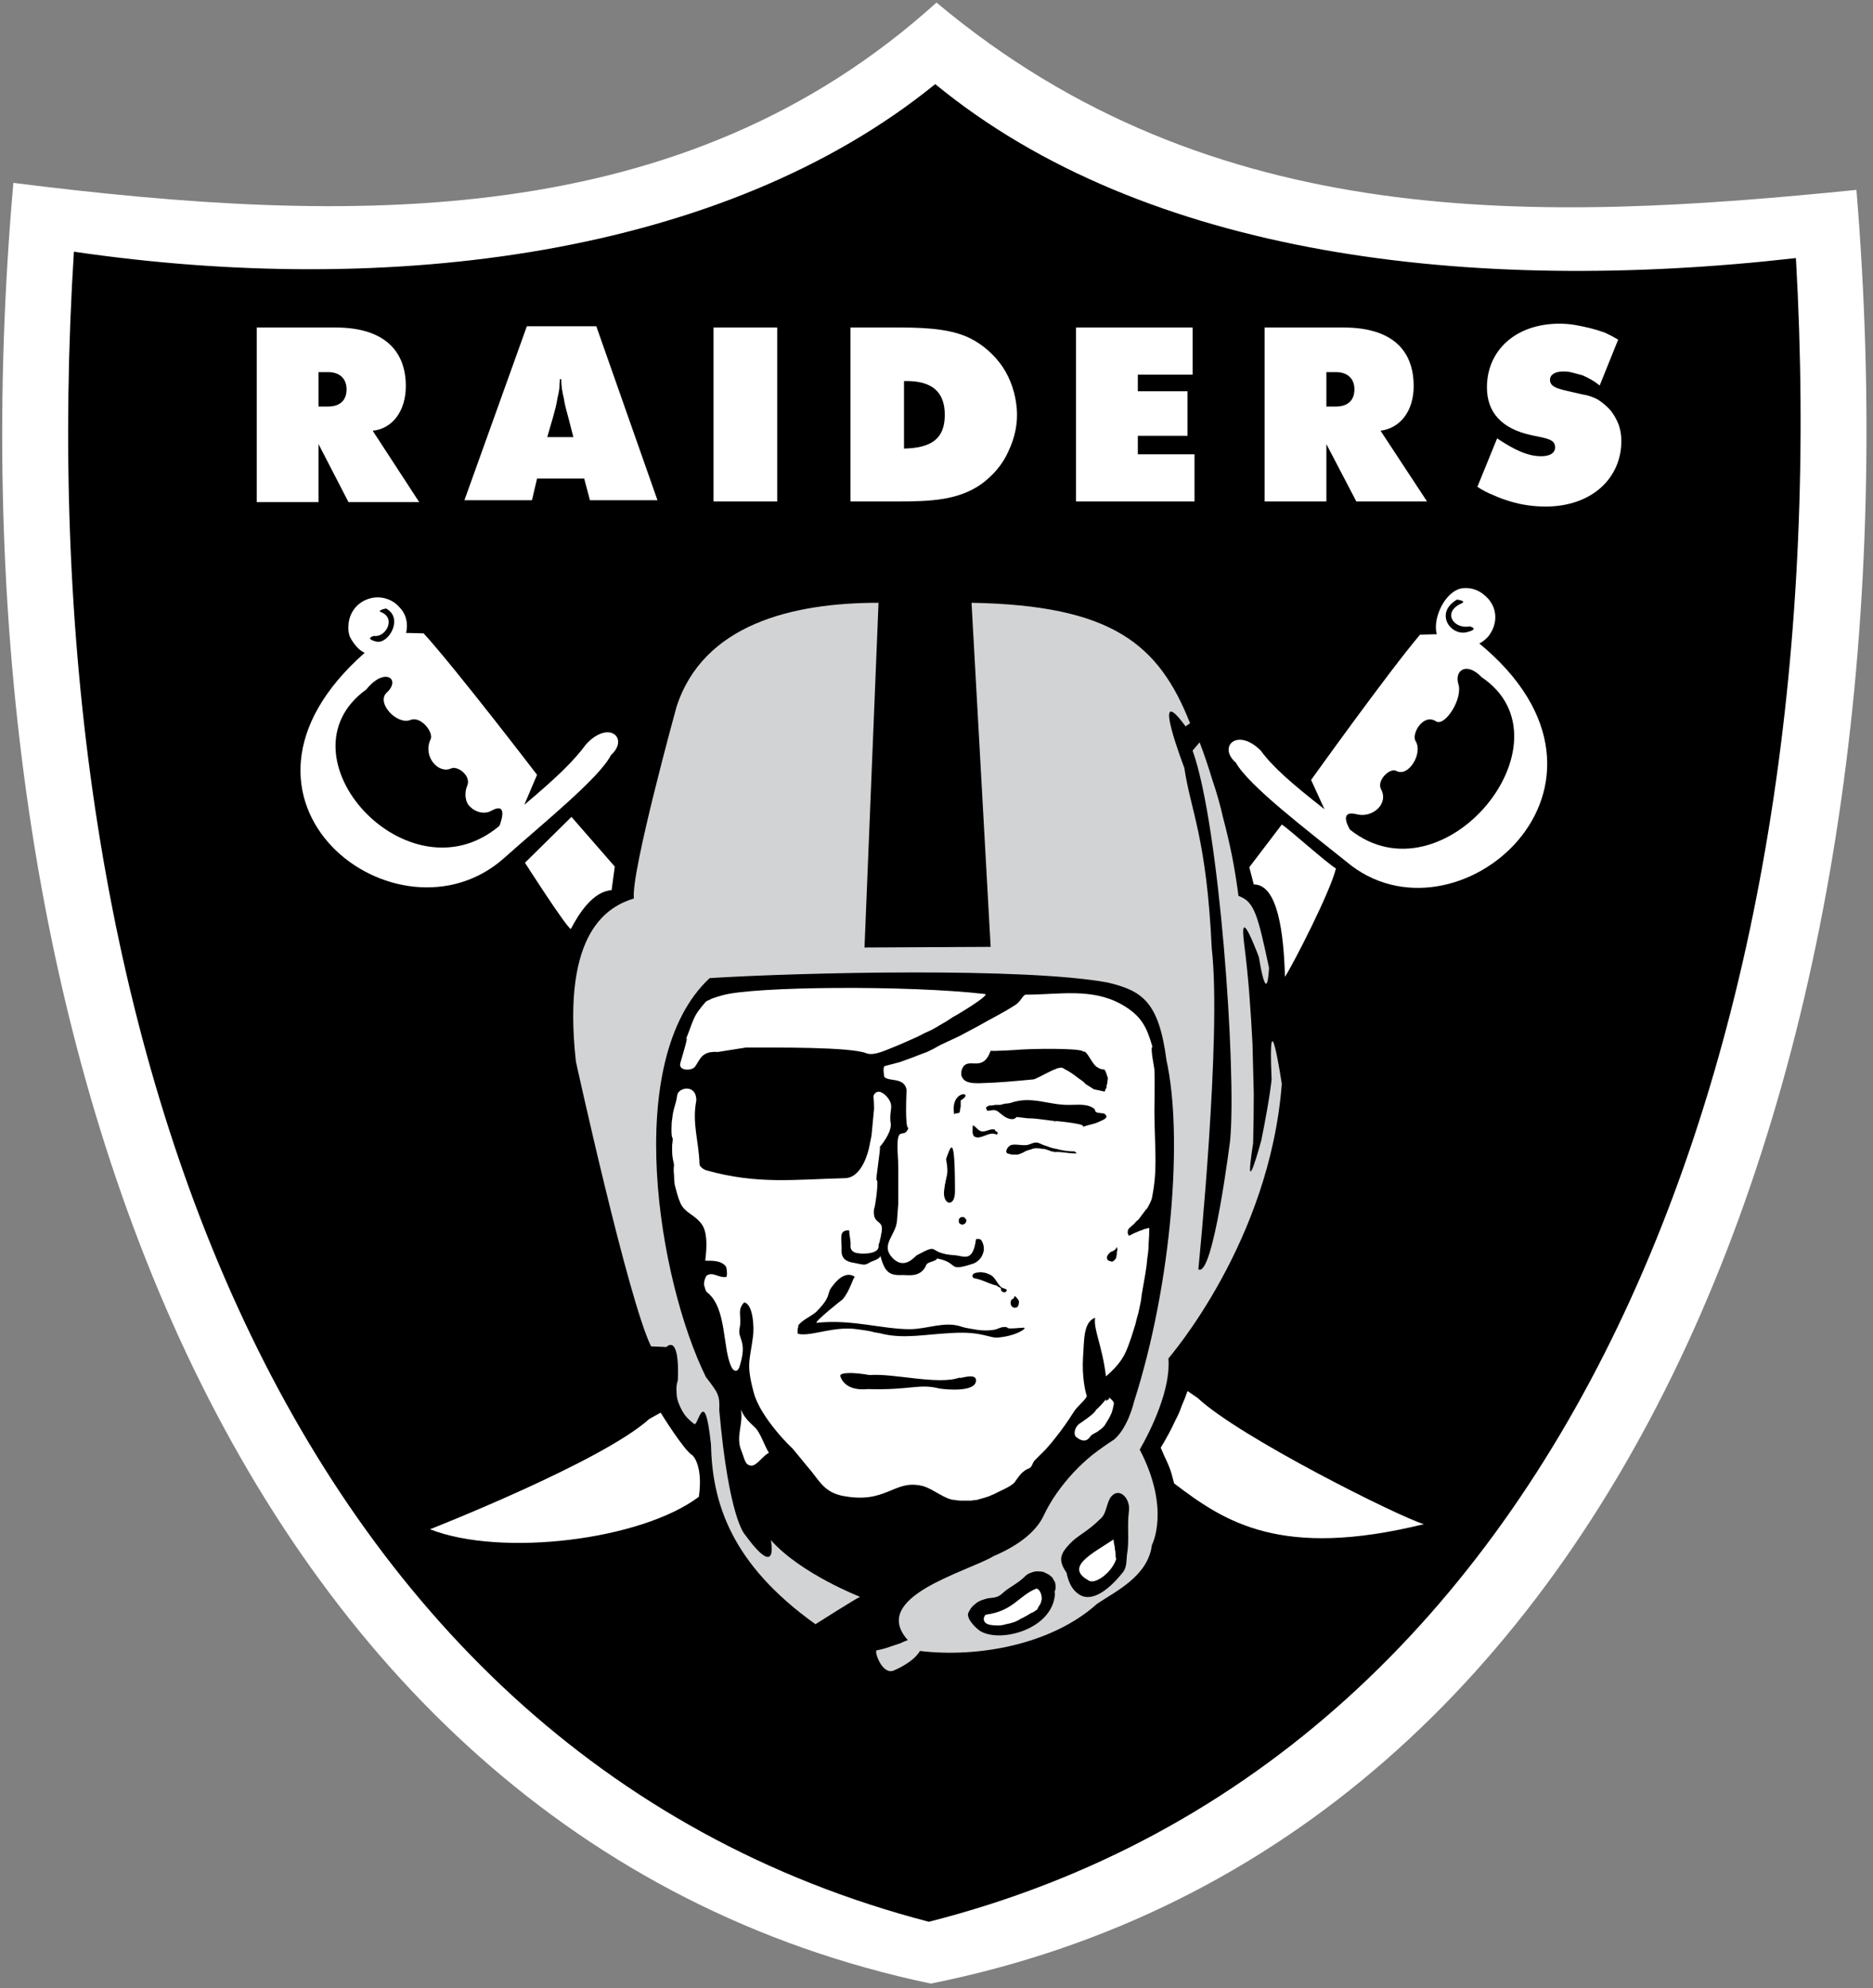 <svg version="1.2" xmlns="http://www.w3.org/2000/svg" viewBox="0 0 294 312" width="294" height="312">
	<rect x="0" y="0" width="294" height="312" fill="#808080" stroke="none"/>
	<title>Oakland_Raiders_logo</title>
	<style>
		.s0 { fill: #231f20 } 
		.s1 { fill: #ffffff } 
		.s2 { fill: #000000 } 
		.s3 { fill: #d2d3d4 } 
	</style>
	<path id="Layer" class="s0" d="m151 202.5c0.2 0.1 0 0.2 0.1 0.3q0 0 0.1 0 0 0 0 0 0.1 0 0.1 0 0 0 0.1 0c-0.2-0.1 0-0.2-0.1-0.2-0.1-0.1-0.2 0-0.3-0.1z"/>
	<path id="Layer" class="s1" d="m147 0.4c-39.8 36-91.6 35-144.9 28.3-11.5 130.5 33.2 259.3 144 282.6 111.9-22.4 156.1-151 145.3-281.5-49.6 5-101 7-144.4-29.4zm0 0c-39.8 36-91.6 35-144.9 28.3-11.5 130.5 33.2 259.3 144 282.6 111.9-22.4 156.1-151 145.3-281.5-49.6 5-101 7-144.4-29.4z"/>
	<path id="Layer" class="s2" d="m146.8 13.2c-33.1 26.9-85.4 33.6-135.2 26.3-7.5 119 31.3 235.3 134.2 262.1 103-26.2 142.9-142 136.1-261.1-50.9 5.8-102.1-0.2-135.1-27.3z"/>
	<path id="Layer" fill-rule="evenodd" class="s1" d="m186.4 218.3q0 0 0 0zm0 0c0 0 1.6 1.1 1.6 1.1 6.5 6.1 31.5 18.6 35.5 19.8-22.4 5.5-31.2-0.3-39.2-6.4q-0.2-0.8-0.4-1.5-0.2-0.7-0.5-1.4-0.3-0.7-0.6-1.3-0.3-0.7-0.6-1.4 0.6-1 1.2-2.1 0.6-1.1 1.1-2.2 0.6-1.1 1-2.3 0.5-1.1 0.9-2.3zm-82.7 3.4c0 0 3.7 6 5 6.7 0 0 1.7 1.5 1 6.5-9 6.8-31 9.5-42.2 5.1 0 0 27-10.6 34.4-17.3 0 0 1.8-1 1.8-1zm69.9-1.7c0-0.4 0.6-0.2 0.5-0.7 0.4 0.4 0.9 0.7 0.7 1.2q-0.1 0.6-0.3 1.2-0.2 0.5-0.5 1-0.3 0.5-0.6 1-0.4 0.5-0.9 0.8c-0.4 0.4-1.1 0.5-1.4 1-0.7 1-1.6 0.5-2.2 0-0.5-0.5-0.1-1.7 0.6-2.1 0.7-0.5 1.3-0.9 1.9-1.4q0.1-0.1 0.2-0.2 0.1 0 0.1-0.1 0.1-0.1 0.2-0.2 0.1-0.1 0.1-0.2c0.6-0.5 1.1-1.1 1.6-1.7 0 0 0 0.4 0 0.4zm-57.3 1.2c0.7 1.8 2.2 2.6 2.6 3.3 0.8 1.2 1.1 2.4 1.8 3.5-1.2 0.6-2.1 2.5-3.2 1.9-0.6-0.2-0.8-1.5-1.2-2.4-0.8-2.2 0.4-4 0-6.3z"/>
	<path id="Layer" class="s3" d="m137.9 94.6c-13.6 0-27.5 3.4-31.7 16.3 0 0-7.2 26.1-6.7 30.1-3.8 1.2-11.4 4.9-9.1 25.6 0 0 8.2 37.4 11.8 44.7l2.4 0.1c0 0 2.1-2.3 1.8 5.2q-0.3 0.9-0.2 1.9 0 1 0.4 1.9 0.4 1 1 1.8 0.6 0.7 1.4 1.3c0.6 0.3 1.6-6.3 2.6 3.2 0.2 9.1 3.1 18.7 16.4 28.2 0 0 6.3-4 7-4.3 0 0-9.3-3.6-14-8.9 0 0 1.3 6.5-4.1-0.9 0 0-2.5-2.5-4-19.5 0.1-2.4-0.2-2.7-2.1-5.2-7.4-15-13.3-49.7 0.6-62.6 14.6-0.9 49.5-1.7 62.5 0.7 5.4 1.3 8 3 9.2 12.2 2.6 11.7 0.9 34.9-5.1 53.6 0 0-0.9 4-3.1 5.9q-1.7 1.1-3.4 2.4-1.6 1.3-3 2.8-1.4 1.5-2.6 3.2-1.2 1.7-2.1 3.6c-1.1 2.3-3.6 4.5-7.8 6.3-4.2 2.5-19.6 6.4-13.5 13.2q-0.6 0.2-1.2 0.5-0.6 0.2-1.2 0.4-0.6 0.2-1.2 0.4-0.7 0.2-1.3 0.3c-0.4 0.1 0.8 3.8 2.6 3.2 0 0 3.1-1.2 4.2-3.1 9.1 1.1 20.7-1 27.8-7.4 2.8-1.9 8-4.3 8.6-9.2 0 0 3-5.6-1.9-15 1.9-3.3 4.9-9.6 4.5-14.3 0.2-0.3 15.9-18.3 17.8-43.1 0 0-2.2-14.6-1.6-0.7 0 0-0.2 2.5-1.6 9.5 0 0-2.9 10.8-1.3 0.5q0.1-3.9 0.1-7.8-0.1-3.9-0.2-7.8-0.2-3.9-0.5-7.8-0.3-3.9-0.8-7.8c-0.3-2.5-0.5-5.4 2.5 2.5 0.4 1.5-0.4-1.8-0.4-1.8 0 0 1.4 10 1.8 3-1.8-8.4-2.3-10.4-4.8-11.3q-0.4-3.1-1-6.2-0.6-3-1.4-6-0.7-3.1-1.7-6-0.9-3-2-5.9l-1.1 1.3c4.2 11.6 6.9 50.1 5.9 61.1 0 0-2.7 21.8-5 20.3 0 0 3.7-36.7 2.1-50.4-0.8-17.3-3.3-21.5-4.3-28.3 0 0-5.5-14.3 0.2-6.5l0.7-0.5c-4.9-12.4-12.2-18.5-34.3-18.9l3 54-19.8 0.1c0 0 2.2-54.1 2.2-54.1z"/>
	<path id="Layer" fill-rule="evenodd" class="s1" d="m112.7 165.1q0 0 0 0 0 0 0 0zm4.4-0.7q0 0 0 0 0 0 0 0zm18.9 0.9c1.2 0.5 3.5-0.7 4.6-1.1q1.2-0.5 2.3-1 1.2-0.5 2.3-1.1 1.2-0.5 2.3-1.2 1.1-0.6 2.1-1.3c0.8-0.4 5.9-3.5 5-3.6-12-1.4-36.4-1.2-41.2 0.2q-0.3 0.1-0.7 0.2-0.3 0.1-0.6 0.2-0.4 0.1-0.7 0.3-0.3 0.1-0.6 0.3c-2.2 2.5-1.8 2.7-3.3 6.3 1-2.3-0.6 2.9-0.7 3.3-0.4 1.3 1.8 1.3 2.3 0.6 0.8-1.1 1-2.5 3.6-2.3-0.1 0 4.4-0.7 4.4-0.7 4.9 0 16.4-0.1 18.9 0.9zm-28.5-1.8q0 0 0 0 0 0 0 0zm72.3 36.3q0.2-1.2 0.3-2.4 0.2-1.2 0.2-2.3 0.1-1.2 0.1-2.4-0.4 0.1-0.8 0.2-0.4 0.2-0.8 0.3-0.4 0.2-0.7 0.3-0.4 0.2-0.8 0.4c-0.3 0.1-0.4-0.8-0.1-1.1q0.4-0.4 0.8-0.7 0.3-0.4 0.7-0.7 0.3-0.4 0.6-0.8 0.3-0.4 0.6-0.8c0.2 0 0.9-1.6 0.9-1.7 0.9-4.5 0.5-6.8 0.4-13.5 0-1 0.1-4.7 0-6.8 0-0.2-0.7-3.5-0.3-3.5-0.9-3.1-1.7-4.9-4.9-6.7-4.7-2.6-9.8-1.5-15-1.5-0.4 0-0.8 1.1-1.6 1.6q-1.4 0.9-2.9 1.7-1.5 0.8-2.9 1.6-1.5 0.8-3 1.6-1.5 0.7-3 1.4-1 0.6-2.1 1.1-1.1 0.4-2.1 0.8-1.1 0.4-2.2 0.8-1.2 0.3-2.3 0.6c-0.4 0.1-0.1 1.7-0.1 1.7 0.7 0.8 3.1 0 3.5 2 0 0.3-0.3 6.2 0.3 6-0.7 2-1.9-0.8-1.7 3.8q0.1 1.3 0.1 2.7 0 1.4 0 2.7 0 1.4 0 2.7-0.1 1.4-0.2 2.7c-0.2 2.4-2.9 3.9-0.4 6.1 1.7 1.4 3.1-0.4 3.5-0.7 3.9-2.1 1.4-0.3 6 0 1.4 0.1 2.8 1.2 3.3-2.5 0-0.1 0.7-0.1 0.8 0.1q0.3 0.4 0.4 1 0.1 0.6-0.1 1.1-0.2 0.6-0.6 1-0.4 0.4-0.9 0.6c-4.3 1.4-2.1-0.1-5.7-0.8-0.2 0.5-1.5 0.5-1.7 1-0.8 2-2.8 1.6-3.6 1.6-2.1 0.1-2.9-0.3-3.6-3-0.2 0.6-1.4 0.8-1.8 1.1-0.7 0.4-0.8 0.3-2.3 0-1.5-0.2-2-0.9-2-1.8 0.1-1.9-0.6-3.4 1.2-3.3 0 0.9 0.3 1.6 0.2 2.5 0 0.7 0.6 1.1 1.5 1.1-0.6 0 3.2 0.4 2.9-1.3q0.1-0.3 0.2-0.6 0-0.2 0.1-0.5 0.1-0.3 0.1-0.6 0.1-0.2 0.1-0.5c0.3-1.9-1.5-0.9-1.2-3.5 0.1 0.2 0.8-4.5 0.4-4.5-0.2 0 0.7-5.2 0.5-5.2 0 0 2-2.3 1.7-3.8-0.3-2 0.7-2.6-0.6-4.1-0.8-0.9-1.7-1.1-2.1-0.1q0.1 1 0.1 2-0.1 1.1-0.2 2.1-0.1 1.1-0.2 2.1-0.2 1-0.4 2c-0.5 2.1-1.7 4.7-3.8 4.7-7.9 0.2-13.7 1-21.6-1.2-0.5-0.1-1.2-0.6-1.2-1-0.1-3.6-1.2-6.4-0.5-10 0-2.7-2.9-2-3-0.8-0.3 1.9-0.6 1.8-0.8 3.8-0.1 0.2-0.2 3 0.1 2.9q0 0.5-0.1 1.1 0 0.5 0 1 0 0.6 0.1 1.1 0.1 0.5 0.2 1-0.1 0.8 0 1.6 0 0.7 0.1 1.5 0.2 0.7 0.4 1.5 0.2 0.7 0.5 1.4c0.7 1.6 2.3 1.8 3.4 3.4 0.8 1.2 0.8 3.3 0.5 5.6 0 0.2 2.2-0.3 3.2 0.9 0.2 0.2 0.3 1.6 0.1 1.7-1.2 0.2-2.1-0.9-3.1-0.2q-0.2 0.3-0.3 0.7-0.1 0.3-0.1 0.7 0.1 0.4 0.2 0.7 0.1 0.4 0.4 0.6c3 2.5 2.3 8.7 3.7 11.6 0.3 0.7 1 1 1.3-0.1 1.3-4.1-0.4-4.2 0-6 0.4-1.8-0.5-2.7 0.7-4 1.4 0.2 1.6 3.9 1.4 5.3-0.5 3.9-1.1 4.3 0.1 8.8 1 4 6.3 9.1 6 8.7 0.4 0.5 2 2.4 2.3 2.8 1.9 2.1 2.5 4 5.4 4.7 7.2 1.5 8.2-2.6 12.8-1.5 1.6 0.4 3.6 2.2 5.1 2.2q0.4 0.1 0.9 0.1 0.4 0 0.8 0 0.4 0 0.9 0 0.4-0.1 0.8-0.1 0.4-0.1 0.7-0.2 0.3-0.1 0.7-0.2 0.3-0.1 0.6-0.2 0.4-0.2 0.7-0.3c0.9-0.5 2.5-1.1 3.2-1.8 0.7-0.9 1.1-1.8 2.4-2.3 0.4-0.2 0.5-0.9 0.8-1.2q0.9-0.9 1.8-1.8 0.8-0.9 1.5-1.8 0.8-1 1.5-2 0.7-1 1.4-2.1c0.5-0.8 1.8-1.8 2-2.4-0.2-0.5-0.8-3-0.6-6.1 0.2-2.6 0-5.5 1.9-6.2-0.3 1.8 1.1 4.3 1.7 9.2 2.8-2.4 3.2-3.9 4-6.2q0.3-0.9 0.6-1.9 0.2-0.9 0.5-1.9 0.2-1 0.4-1.9 0.1-1 0.3-2 0.2-1.2 0.4-2.3zm-9.2 19.1q0 0 0 0 0 0 0 0zm-46.3 8.2q0 0.1 0 0.1 0 0 0-0.1zm46.3-8q0 0.2 0-0.2 0 0.1 0 0.2z"/>
	<path id="Layer" fill-rule="evenodd" class="s2" d="m170.3 170q-0.4-0.4-0.9-0.7-0.4-0.3-0.8-0.6-0.4-0.3-0.9-0.6-0.4-0.2-0.9-0.5c-0.7-0.4-3.9 1.7-4.6 1.8-3.3 0.3-5.1 0.5-8.5 0.6-0.9 0-2.1 0-2.6-0.8q-0.1-0.2-0.2-0.4 0-0.3 0-0.5 0-0.3 0.1-0.5 0.1-0.2 0.2-0.4c1-1.4 3.1 0.9 4.3-2.5 0 0.1 3.9-0.1 5-0.2 4.1-0.2 10-0.1 9.5 0.4 0.5-0.5 1.3 1.7 2.1 2.3 1.5 1 1.1-0.4 1.8 1.8l-0.1 0.8q0 0.2-0.1 0.3 0 0.2 0 0.4-0.1 0.1-0.2 0.3 0 0.2-0.1 0.3-0.2 0-0.5-0.1-0.2 0-0.4-0.1-0.3 0-0.5-0.1-0.2 0-0.4-0.1c0.1 0-1.5-0.9-1.3-0.9zm-14.8-5.1q0 0 0 0 0 0 0 0zm-4.7 8.3q0 0.2 0 0.5-0.1 0.2-0.1 0.5 0 0.2-0.1 0.4c-0.1 0.2-0.9 0-0.8 0.4-0.8-4.1 3.4-3.7 1-2.3q0 0.2 0 0.5zm-0.9 13.8c0 2.6-2 2.1-1.7-0.2 0.3-2.6 0.8-2.2 0.3-4.9 0.7-1.9 1.4-4.5 1.4 5.1zm25.5 9.1q0 0.2-0.1 0.4 0 0.2 0 0.4-0.1 0.3-0.1 0.5c-0.1 0.2-0.4 0.6-0.7 0.6q-0.1 0-0.2-0.1-0.1 0-0.2 0-0.1-0.1-0.2-0.1 0-0.1-0.1-0.2c-0.2-0.4 0.2-0.8 0.5-1.1 0.5-0.2 0.8-0.3 1-0.8q0.1 0.2 0.1 0.4zm-24.6-4q-0.1 0-0.2-0.1 0-0.1-0.1-0.2 0-0.1 0-0.3 0-0.2 0.2-0.4 0.2-0.1 0.4-0.1 0.3 0 0.4 0.2 0.2 0.2 0.2 0.4 0 0.1-0.1 0.2 0 0.1-0.1 0.2-0.1 0.1-0.2 0.1-0.1 0.1-0.2 0.1-0.2 0-0.3-0.1zm21.6-16c-0.9 0.4-1.6 0.4-2.5 0.8q0 0 0 0 0 0 0 0 0 0 0 0c1-0.5-3.5-0.9-4.4-1q-0.5 0-1-0.1-0.8-0.1-1.6-0.2-0.8-0.1-1.6-0.1-0.8-0.1-1.7-0.2l-0.4 0.3c-1.1 0.2-1.8-0.6-2.6-1.2-0.6-0.4-1.2 0-1.7-0.1 0.1-0.2-0.2-0.3-0.1-0.5q0 0 0.1-0.1 0.1-0.1 0.2-0.1 0.1-0.1 0.2-0.1 0.1 0 0.2 0 0.3 0 0.7-0.1 0.4 0 0.8 0 0.4-0.1 0.8-0.2 0.4 0 0.8-0.1c3.4-1.2 6 0.4 9.4 0.3 1.1 0 2.6-0.2 3.6 0.5 0.3 0.1 0.3 0.5 0.4 0.6 0.5 0.3 1.3 0.1 1.5 0.4 0.6 0.6-0.5 0.9-1.1 1.2zm-6.9-0.2q0.3 0.1 0.5 0.1c-0.7 0-0.8-0.1-0.5-0.1zm0 4.9q-0.1 0-0.2-0.1-0.1 0-0.3 0-0.1-0.1-0.2-0.1-0.2-0.1-0.3-0.1-0.4-0.2-0.9-0.2-0.4-0.1-0.9-0.1-0.5 0-0.9 0.2-0.5 0.1-0.9 0.3-0.3 0.2-0.6 0.3-0.4 0.2-0.7 0.2-0.4 0-0.8 0-0.3-0.1-0.7-0.2c-0.4-0.3 0.1-1.1 0.6-1.3 0.7-0.2 1.6 0.1 2.5 0 0.6-0.1 1.2-0.6 1.9-0.3q0.6 0.3 1.3 0.5 0.7 0.3 1.4 0.4 0.7 0.2 1.4 0.3 0.7 0.1 1.4 0.1c0.2 0 0.3 0.3 0.5 0.3-1.2 0.1-2.4-0.3-3.6-0.2zm-8.9-2.9q-0.1 0-0.1 0.1 0 0 0 0.1 0 0 0 0c-1.2-0.7-2.4 0.8-3.5 0.3-0.5-0.3-0.3-1.2-0.3-1.8 0.5 0.2 0.7 0.7 1.2 0.9 0.8 0.3 1.5-0.5 2.3-0.2-0.1 0.3 0.4 0.2 0.4 0.5q0 0 0 0.1z"/>
	<path id="Layer" fill-rule="evenodd" class="s1" d="m62.6 99.3l3.9 0.1c5.1 5.6 17.8 22.2 17.8 22.2l-2 4.7c5-4.2 7.8-6.9 9.7-9.5 3.6-3.9 6.8-0.9 3.9 1.7-1.8 3.6-10.9 10.9-16.7 16.1-16.7 15-48.3-9-21.9-32.2 0 0 5.3-3.1 5.3-3.1zm33.9 36.7l-0.5 3.7c-2.9 0.2-5.1 3.6-6.4 6.1-0.8-0.4-7.2-10.4-7.2-10.4l7.3-7.2c0 0 6.8 7.8 6.8 7.8z"/>
	<path id="Layer" class="s2" d="m57.5 108.2c2.9-3.6 5.5-1.6 3.2 0.5-1.7 1.6 1.6 5.1 3.7 4.3 1.7-0.7 3.7 2 3.2 3-1.3 2.7 1.2 5.5 3.2 4.6 1-0.5 3.3 1.2 2.5 2.8-0.2 0.5-0.3 1.2-0.2 1.8 0.1 0.6 0.3 1.1 0.8 1.5 0.4 0.4 1 0.7 1.6 0.8 0.6 0.1 1.2 0 1.7-0.3 2.8-1.5 1.2 2.4 1.2 2.4-14.3 12.1-35.3-11-20.9-21.4z"/>
	<path id="Layer" class="s1" d="m59 102.9c1.9 0.1 3.6-0.9 4.4-2.6 0.8-1.7 0.6-3.7-0.7-5-1.2-1.4-3.2-1.9-4.9-1.3-1.8 0.6-3 2.2-3.1 4.1q-0.1 0.9 0.2 1.8 0.4 0.8 1 1.5 0.6 0.7 1.4 1.1 0.8 0.4 1.7 0.4z"/>
	<path id="Layer" class="s2" d="m60.6 95.5c2.8 1.5 0.4 5.6-1.5 5.2-2-0.5-0.4-0.9-0.4-0.9 1.8 0.3 3.5-2.7 1.2-3.7-0.9-0.3 0.7-0.6 0.7-0.6z"/>
	<path id="Layer" class="s1" d="m226.7 99.5l-3.8 0.1c-5 5.9-17.1 22.8-17.1 22.8l2.1 4.6c-5.1-4-8.1-6.6-10-9.2-3.7-3.7-6.8-0.6-3.9 1.9 2 3.6 11.2 10.6 17.3 15.5 17.1 14.5 48-12 20.8-34.3 0 0-5.4-1.4-5.4-1.4z"/>
	<path id="Layer" class="s2" d="m232.6 106.3c-2.4-2.5-4.3-1.1-3.7 1 0.8 2.3-2.1 6.8-3.5 5.9-2-1.3-3.9 2-3.2 3.1 1.2 1.9-1.1 5.7-3 4.7-1-0.6-3.2 1.5-2.4 2.9 1.2 2.3-1.4 4.5-3.8 3.9-3.1-0.8-1.1 2.4-1.1 2.4 14.7 11.7 35.5-13.9 20.7-23.9z"/>
	<path id="Layer" class="s1" d="m230.5 101.5c-2.6 0.2-4.9-0.2-5.1-2.7-0.2-2.6 1.8-6.3 4.3-6.5 1.2-0.1 2.4 0.3 3.3 1.1 1 0.8 1.6 1.9 1.7 3.1 0.1 1.2-0.3 2.4-1.1 3.4-0.8 0.9-1.9 1.5-3.1 1.6z"/>
	<path id="Layer" class="s2" d="m228.7 94.1c-3.6 2.1-1 5.8 1.6 5.1 2-0.5 0.4-0.9 0.4-0.9-2.5 0.5-4.4-2.2-1.3-3.6 0.9-0.4-0.7-0.6-0.7-0.6z"/>
	<path id="Layer" class="s1" d="m201.2 129.4c1 0.6 7 6 8.5 6.9-0.9 3.7-6.7 15-8 17-0.2-6.8-1.1-14.5-4.9-14.5l-0.7-2.7c0 0 5.1-6.7 5.1-6.7z"/>
	<path id="Layer" fill-rule="evenodd" class="s2" d="m176.9 244c-0.1 0.8 0 1.9-0.6 2.7-2.7 3.4-5.3 4.8-7.1 3.4-1.5-1.1-1.7-3.1-1.8-3.3-1.4-2-0.9-3 0.5-4.5 1.3-1.4 2.7-1.8 5-4.1 0.8-0.8 0.8-2.4 1.5-3.3 1.3-1.6 3.1 0.3 2.8 2.3-0.3 2.3 0.1 4.6-0.3 6.8zm-11.3 6q0 0 0 0zm-11.7 6c-0.5-0.3-2.3-1.9-1.9-2.9q0.2-0.4 0.4-0.7 0.3-0.4 0.6-0.6 0.3-0.3 0.7-0.5 0.4-0.2 0.8-0.3c1-0.4 1.8 0 2.8-0.9 1.3-1.2 2.3-1.4 3.8-2.9q0.4-0.3 0.8-0.4 0.5-0.2 0.9-0.2 0.5 0 1 0.1 0.4 0.2 0.8 0.4 0.3 0.2 0.6 0.5 0.2 0.4 0.4 0.7 0.1 0.4 0.1 0.8 0 0.4-0.2 0.8c0 0 0.1 0.1 0.1 0.1-0.2 5.6-8.4 7.9-11.7 6z"/>
	<path id="Layer" fill-rule="evenodd" class="s1" d="m174.8 241.6c-3.5 2.3-7.8 4.4-3.8 6.5 1 0.5 3.5-1.3 4.2-3.4q-0.1-0.4-0.1-0.8 0-0.4-0.1-0.8 0-0.3-0.1-0.7-0.1-0.4-0.1-0.8zm-11.8 10.6q0.1-0.2 0.2-0.3 0.1-0.2 0.2-0.4 0-0.2 0.1-0.4c0.1-0.4-0.1-1.6-0.8-1.8-2.8 1.1-3.6 3.5-7.9 4.1-0.3 0-0.9 1.3 0.6 1.6q0.6 0.1 1.2 0.1 0.7 0 1.3-0.2 0.6-0.1 1.2-0.3 0.6-0.2 1.2-0.6 0.3-0.1 0.6-0.3 0.4-0.2 0.7-0.4 0.3-0.2 0.6-0.3 0.3-0.2 0.6-0.4 0.1-0.2 0.2-0.4z"/>
	<path id="Layer" fill-rule="evenodd" class="s2" d="m134.2 200.4c-0.3 0-0.7 2.1-2 3.6 0.4-0.4-4.6 3.6-4 3.6 5.4-0.6 10.3 1 14.6 1 2.7 0 5.5-1.3 8.1-0.4q0.6 0.2 1.3 0.3 0.6 0.1 1.2 0.2 0.7 0.1 1.3 0.1 0.7 0 1.3-0.1c0.7-0.1 1.2-0.6 2.1-0.4-0.2 0.4 2.6 0 2.3 0.1 1.3-0.3-0.5 1.2-3.6 1.5-1.5 0.2-2.5-1-7.4-0.7-4.1 0.2-7.2 0.9-10.6 0.2q-0.7-0.2-1.5-0.3-0.7-0.2-1.4-0.3-0.7-0.1-1.4-0.2-0.7-0.1-1.5-0.1c-3.1 0-6.2 1.3-7.8 0.8q0-0.2 0-0.4 0-0.1 0-0.3 0-0.1 0.1-0.3 0-0.1 0-0.3c0.7-0.9 2-1.4 2.8-2.1 2.6-2.6 1.5-2.8 2.6-4.1 1.8-2.4 3.1-1.7 3.5-1.4zm0.1 0.2q0 0 0 0 0 0 0 0zm-0.1-0.2q0 0 0.1 0.2 0-0.1-0.1-0.2zm2.3 15.4c3.8-0.3 10.8 1.6 14.1 0.4-0.1 0.3 2.7-0.9 2.6 0.5-0.1 1.8-4.6 1.4-5.8 1.2-3.2-0.8-4.4 0.3-11.2 0.1-0.2 0-3.4 0.5-4.3-2-0.2-0.6 1.8-0.7 4.6-0.2zm22.7-12.4q0.3 0.1 0.4 0.3 0.2 0.2 0.3 0.4 0.1 0.3 0 0.5 0 0.3-0.2 0.5c-0.5 0.4-1.3-0.1-1-1 0.1-0.3 0.6-0.2 0.5-0.7zm-2-1.1q-0.1-0.1-0.2-0.2-0.1-0.1-0.2-0.1-0.2-0.1-0.3-0.2-0.1-0.1-0.3-0.1c-1.1-0.3-2.1-0.9-3.3-1.1-0.3-0.1-0.4-0.6 0.1-0.8q0.3-0.1 0.6-0.1 0.3-0.1 0.6 0 0.3 0 0.6 0.1 0.3 0.1 0.5 0.2c1 0.4 1.2 1.6 2 2.1 0.2 0.1 0.9 0.2 0.7 0.5-0.2 0.4-0.9 0.2-0.9-0.3 0 0 0.1 0 0.1 0z"/>
	<path id="Layer" fill-rule="evenodd" class="s1" d="m160.3 206.6c0-0.3 0.2-0.6 0.4-0.6 0.3 0 0.5 0.3 0.5 0.6 0 0.4-0.2 0.7-0.5 0.7-0.2 0-0.4-0.3-0.4-0.7zm81.6-135c1.4 0 2.2-0.5 2.2-1.4 0-1.3-1.4-1.4-3.7-1.9-4.7-1-7-3.6-7-7.5 0-5.8 4.5-10 11.4-10q1.2 0 2.4 0.2 1.2 0.2 2.4 0.5 1.2 0.3 2.3 0.7 1.1 0.5 2.1 1.1l-2.9 7.2q-0.6-0.5-1.3-0.9-0.7-0.4-1.4-0.7-0.7-0.2-1.5-0.4-0.7-0.2-1.5-0.2c-1.3 0-2.1 0.5-2.1 1.3 0 1.4 1.8 1.5 5.1 2.3q1.3 0.2 2.4 0.8 1.1 0.7 2 1.7 0.8 1 1.3 2.3 0.4 1.2 0.4 2.5c0 5.9-4.7 10.3-11.9 10.3q-1.4 0-2.8-0.2-1.4-0.2-2.7-0.6-1.4-0.4-2.7-1-1.3-0.5-2.5-1.3c0 0 3.1-7.6 3.1-7.6 2.7 1.8 4.8 2.8 6.9 2.8zm-201.6-20.2h12.4c7.3 0 11 3.4 11 9.2 0 3.9-2.1 6.7-5.2 7l7.3 11.2h-11.1l-4.7-9.1v9.1h-9.7zm11.2 12.4c1.9 0 2.9-1 2.9-2.7 0-1.6-1-2.7-2.9-2.7h-1.5c0 0 0 5.4 0 5.4zm31.2-12.6h10.9l9.6 27.3h-10.6l-0.9-3.4h-7.4l-0.8 3.4h-10.6c0 0 9.8-27.3 9.8-27.3zm7.3 17.4l-0.8-3.1q-0.2-0.8-0.4-1.5-0.2-0.8-0.3-1.5-0.2-0.8-0.3-1.5-0.1-0.8-0.1-1.5h-0.2q-0.1 0.7-0.1 1.5-0.1 0.7-0.3 1.5-0.1 0.7-0.3 1.5-0.2 0.7-0.4 1.5l-0.9 3.1zm22-17.2h10v27.3h-10c0 0 0-27.3 0-27.3zm21.5 0h7.9c4.8 0 8.3 0.4 10.9 1.7 2 1 3.8 2.6 5.1 4.5 1.3 2 2 4.2 2.2 6.5 0.2 2.3-0.3 4.6-1.3 6.7-0.9 2.1-2.5 3.9-4.3 5.2-3.6 2.5-7.8 2.7-13.3 2.7h-7.2c0 0 0-27.3 0-27.3zm14.8 13.7c0-3.6-2-5.3-6-5.3h-0.4v10.6c4.4-0.1 6.4-1.6 6.4-5.3zm20.6-13.7h18.3v7.4h-8.6v2.6h7.8v7h-7.8v2.9h8.9v7.4h-18.6c0 0 0-27.3 0-27.3zm29.6 0h12.4c7.3 0 11 3.3 11 9.2 0 3.9-2.1 6.6-5.2 7l7.3 11.1h-11.1l-4.7-9v9h-9.7c0 0 0-27.3 0-27.3zm9.7 12.4h1.5c1.9 0 2.9-1 2.9-2.7 0-1.6-1-2.7-2.9-2.7h-1.5c0 0 0 5.4 0 5.4z"/>
</svg>